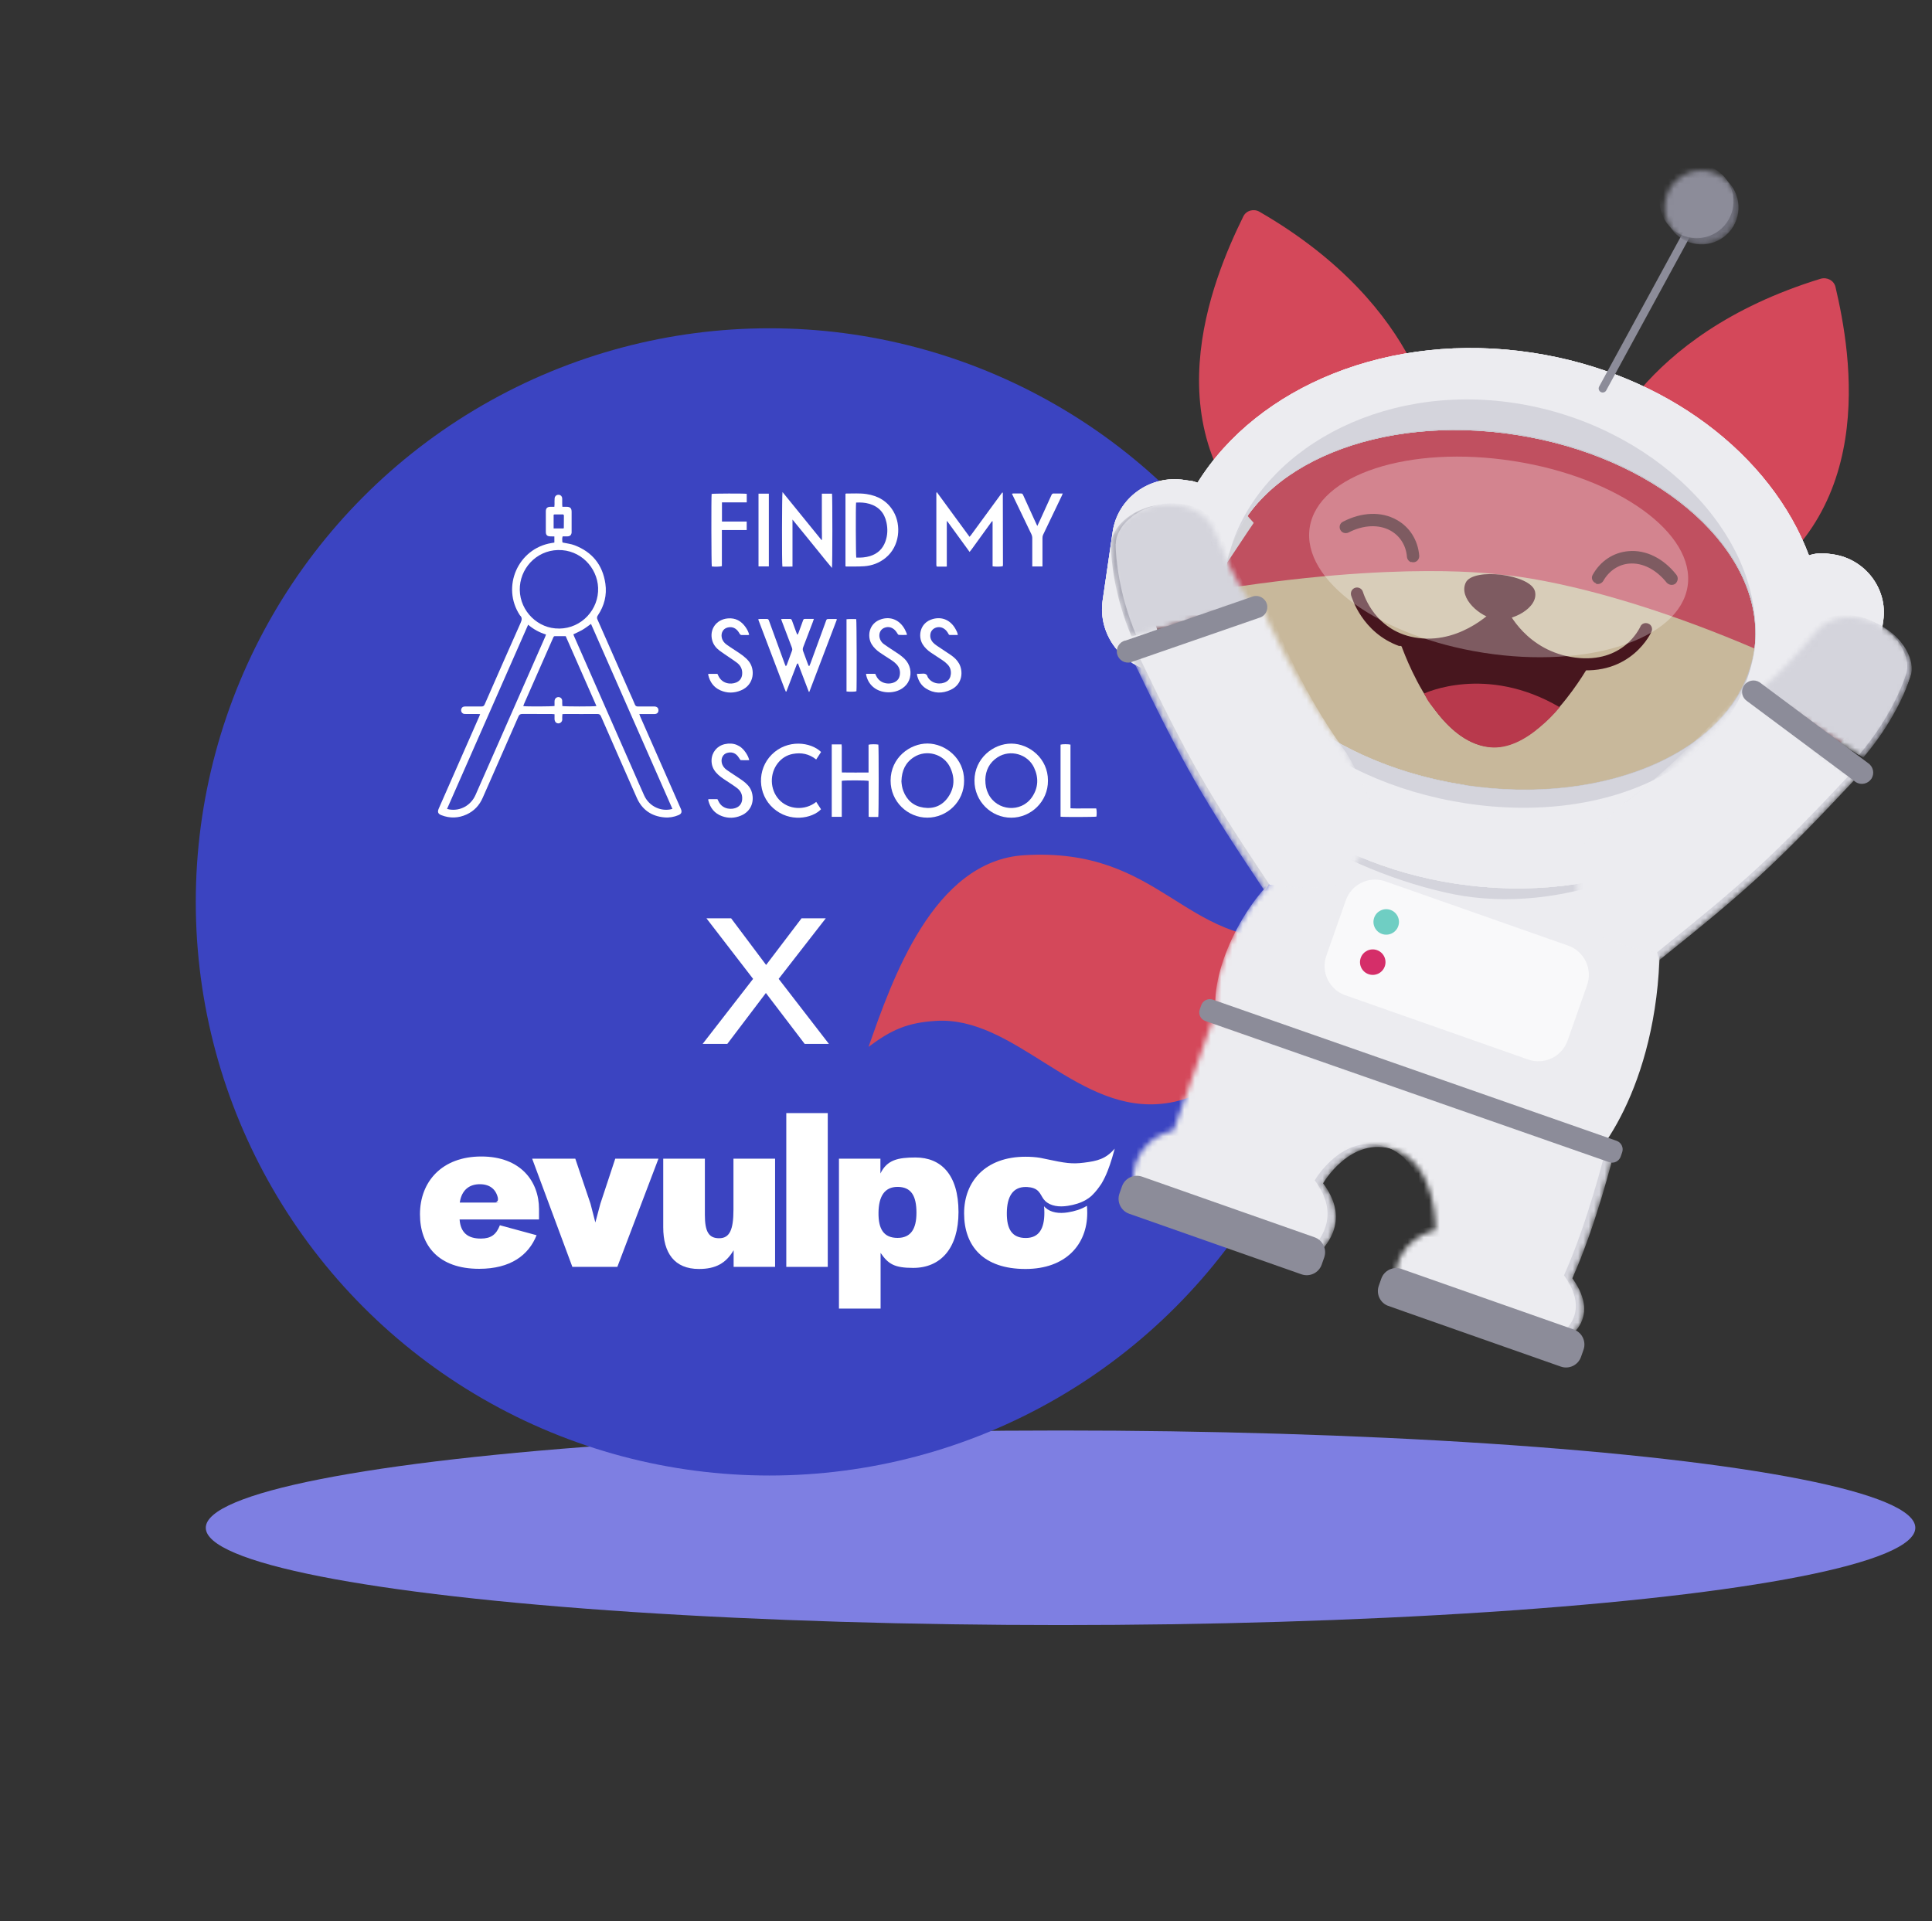 
<svg width="363" height="361" viewBox="0 0 363 361" fill="none" xmlns="http://www.w3.org/2000/svg">
<rect x="0" y="0" width="363" height="361" fill="#333333" stroke="none"/>
<g clip-path="url(#clip0_2437_1572)">
<ellipse cx="199.265" cy="287.08" rx="160.6" ry="18.28" fill="#7E7FE2"/>
<circle cx="144.572" cy="169.473" r="107.787" fill="#3B44C1"/>
<path d="M90.227 134.189C89.998 134.181 89.851 134.164 89.703 134.164C88.991 134.164 88.287 134.164 87.575 134.164C87.452 134.164 87.33 134.164 87.207 134.148C86.863 134.09 86.634 133.811 86.634 133.459C86.634 133.106 86.855 132.819 87.207 132.769C87.338 132.745 87.477 132.753 87.616 132.753C88.574 132.753 89.523 132.745 90.481 132.753C90.784 132.753 90.939 132.646 91.062 132.367C93.297 127.264 95.54 122.152 97.807 117.065C98.052 116.515 98.167 116.056 97.684 115.613C94.164 110.28 97.316 103.076 103.61 102.042C103.782 102.017 103.954 101.984 104.159 101.952V100.803C103.905 100.803 103.659 100.787 103.422 100.787C102.8 100.778 102.554 100.54 102.554 99.917C102.554 98.645 102.554 97.373 102.554 96.102C102.554 95.494 102.816 95.24 103.43 95.232C103.659 95.232 103.889 95.232 104.159 95.232C104.175 95.051 104.191 94.904 104.191 94.756C104.191 94.387 104.175 94.017 104.208 93.648C104.232 93.279 104.486 93.016 104.813 92.975C105.157 92.934 105.452 93.082 105.575 93.394C105.616 93.501 105.632 93.632 105.632 93.755C105.632 94.1 105.632 94.436 105.632 94.781C105.632 94.912 105.648 95.043 105.665 95.232C105.943 95.232 106.18 95.232 106.426 95.232C107.138 95.232 107.4 95.486 107.4 96.184C107.4 97.398 107.4 98.62 107.4 99.835C107.4 99.917 107.4 99.999 107.4 100.081C107.343 100.54 107.089 100.778 106.606 100.787C106.311 100.787 106.017 100.787 105.714 100.787C105.591 101.156 105.64 101.484 105.657 101.804C105.665 101.984 105.837 101.968 105.968 101.993C106.622 102.132 107.294 102.206 107.916 102.444C111.255 103.707 113.228 106.12 113.744 109.672C114.055 111.83 113.539 113.832 112.328 115.637C112.139 115.916 112.131 116.13 112.262 116.417C114.3 121.028 116.33 125.648 118.36 130.259C118.671 130.956 118.999 131.654 119.277 132.359C119.4 132.671 119.58 132.761 119.891 132.753C120.816 132.737 121.749 132.753 122.674 132.753C122.78 132.753 122.895 132.753 123.001 132.753C123.46 132.786 123.722 133.048 123.713 133.483C123.713 133.893 123.452 134.156 123.01 134.172C122.453 134.189 121.888 134.172 121.332 134.172C120.955 134.172 120.578 134.172 120.12 134.172C120.194 134.378 120.235 134.517 120.292 134.648C121.242 136.814 122.199 138.972 123.149 141.138C124.737 144.74 126.316 148.342 127.904 151.944C127.913 151.969 127.929 151.994 127.937 152.018C128.175 152.584 128.035 152.937 127.479 153.167C126.636 153.52 125.752 153.676 124.835 153.594C122.387 153.38 120.636 152.15 119.645 149.91C117.386 144.814 115.152 139.703 112.917 134.599C112.778 134.271 112.59 134.164 112.246 134.164C110.224 134.181 108.21 134.164 106.189 134.164C106.025 134.164 105.869 134.181 105.673 134.189C105.657 134.353 105.648 134.484 105.64 134.616C105.64 134.78 105.624 134.944 105.64 135.108C105.689 135.559 105.321 135.928 104.912 135.928C104.494 135.928 104.2 135.6 104.191 135.1C104.191 134.812 104.191 134.533 104.191 134.205C103.979 134.189 103.807 134.164 103.635 134.164C101.809 134.164 99.976 134.172 98.151 134.156C97.741 134.156 97.553 134.287 97.398 134.657C95.752 138.431 94.091 142.189 92.437 145.955C91.856 147.268 91.275 148.58 90.702 149.893C90.08 151.321 89.089 152.387 87.681 153.036C86.126 153.749 84.546 153.799 82.95 153.183C82.296 152.937 82.156 152.584 82.435 151.936C84.178 147.973 85.922 144.01 87.665 140.039C88.451 138.25 89.237 136.462 90.023 134.673C90.08 134.542 90.129 134.402 90.219 134.181L90.227 134.189ZM105.059 118.115C109.324 118.074 112.54 114.472 112.377 110.436C112.221 106.645 109.054 103.256 104.838 103.355C100.696 103.453 97.586 106.932 97.659 110.879C97.741 114.866 101.097 118.173 105.059 118.107V118.115ZM107.727 119.198C107.777 119.33 107.826 119.453 107.875 119.576C108.89 121.89 109.913 124.203 110.928 126.517C113.605 132.597 116.281 138.677 118.95 144.757C119.645 146.332 120.325 147.916 121.037 149.483C121.888 151.354 123.877 152.428 125.858 152.108C125.997 152.084 126.136 152.043 126.341 151.994C121.225 140.375 116.142 128.815 111.043 117.237C110.486 117.631 109.995 118.017 109.463 118.329C108.914 118.649 108.325 118.903 107.727 119.198ZM83.99 152.002C84.203 152.051 84.334 152.084 84.465 152.108C86.503 152.428 88.475 151.337 89.343 149.384C90.792 146.127 92.224 142.862 93.657 139.596C95.294 135.879 96.923 132.17 98.56 128.454C99.853 125.516 101.146 122.579 102.44 119.641C102.489 119.518 102.53 119.395 102.587 119.231C101.343 118.846 100.246 118.255 99.231 117.385C94.14 128.954 89.081 140.449 83.99 152.01V152.002ZM112.058 132.655C110.118 128.24 108.186 123.859 106.287 119.535C105.624 119.535 105.034 119.535 104.453 119.535C104.069 119.535 104.069 119.527 103.913 119.888C103.127 121.676 102.342 123.465 101.548 125.254C100.516 127.592 99.493 129.931 98.462 132.269C98.404 132.4 98.363 132.54 98.314 132.679C98.789 132.786 103.839 132.761 104.191 132.655C104.191 132.507 104.191 132.351 104.191 132.187C104.191 131.998 104.175 131.801 104.208 131.613C104.265 131.227 104.584 130.973 104.953 130.989C105.329 131.005 105.607 131.284 105.632 131.67C105.64 131.818 105.632 131.974 105.632 132.121C105.632 132.31 105.648 132.499 105.657 132.671C106.041 132.769 111.599 132.778 112.049 132.671L112.058 132.655ZM105.878 99.301C105.91 99.244 105.935 99.219 105.935 99.195C105.935 98.432 105.951 97.669 105.951 96.897C105.951 96.725 105.845 96.659 105.689 96.659C105.182 96.659 104.683 96.659 104.175 96.668C104.126 96.668 104.077 96.709 104.02 96.733V99.301H105.878Z" fill="white"/>
<path d="M152.051 125.18C152.125 125.016 152.207 124.843 152.272 124.671C152.862 123.071 153.443 121.463 154.032 119.863C154.417 118.813 154.802 117.763 155.186 116.704C155.325 116.327 155.325 116.318 155.743 116.318C156.193 116.318 156.643 116.318 157.094 116.318C157.134 116.318 157.167 116.343 157.249 116.376C155.522 120.913 153.795 125.451 152.068 129.988C152.035 129.988 151.994 129.988 151.961 129.988C151.282 128.207 150.611 126.435 149.923 124.647C149.694 124.729 149.678 124.909 149.628 125.049C149.096 126.435 148.564 127.83 148.032 129.217C147.934 129.471 147.836 129.717 147.746 129.955C147.689 129.955 147.672 129.955 147.664 129.955C147.648 129.955 147.639 129.947 147.631 129.93C147.533 129.709 147.435 129.479 147.345 129.249C145.732 124.999 144.112 120.749 142.499 116.491C142.483 116.458 142.499 116.409 142.499 116.327C142.655 116.327 142.818 116.302 142.974 116.302C143.326 116.302 143.686 116.31 144.038 116.302C144.283 116.294 144.398 116.384 144.48 116.622C144.832 117.615 145.2 118.599 145.56 119.584C146.199 121.332 146.829 123.071 147.468 124.819C147.508 124.934 147.566 125.032 147.648 125.196C147.729 125.081 147.795 125.024 147.828 124.942C148.163 124.048 148.483 123.145 148.818 122.251C148.908 122.021 148.835 121.824 148.761 121.619C148.139 119.994 147.525 118.378 146.911 116.753C146.862 116.63 146.829 116.499 146.764 116.318C147.034 116.318 147.263 116.302 147.484 116.302C147.787 116.302 148.081 116.31 148.384 116.302C148.614 116.294 148.728 116.384 148.802 116.597C149.056 117.319 149.326 118.033 149.588 118.755C149.645 118.919 149.719 119.075 149.784 119.231C149.817 119.231 149.849 119.231 149.882 119.231C149.94 119.108 150.013 118.977 150.054 118.854C150.316 118.132 150.578 117.418 150.84 116.696C150.979 116.302 150.979 116.302 151.388 116.294C151.879 116.294 152.362 116.294 152.919 116.294C152.821 116.573 152.755 116.786 152.673 116.999C152.084 118.542 151.503 120.093 150.905 121.627C150.807 121.89 150.807 122.111 150.905 122.374C151.216 123.178 151.503 123.99 151.798 124.794C151.847 124.917 151.904 125.032 151.961 125.147C151.994 125.147 152.019 125.147 152.051 125.147V125.18Z" fill="white"/>
<path d="M175.994 92.442C177.058 93.894 178.065 95.273 179.079 96.659C180.094 98.046 181.109 99.433 182.165 100.869C182.28 100.737 182.37 100.647 182.444 100.54C184.302 98.005 186.152 95.47 188.01 92.934C188.108 92.795 188.223 92.664 188.321 92.532C188.37 92.565 188.386 92.573 188.394 92.582C188.403 92.59 188.419 92.598 188.419 92.615C188.419 97.111 188.435 101.607 188.444 106.112C188.444 106.202 188.427 106.3 188.419 106.391C188.124 106.489 187.011 106.505 186.495 106.415C186.487 105.488 186.495 104.553 186.495 103.617C186.495 102.674 186.495 101.73 186.495 100.787V97.931C186.299 97.972 186.25 98.12 186.168 98.235C184.948 99.917 183.737 101.599 182.517 103.281C182.427 103.412 182.321 103.527 182.174 103.708C180.741 101.747 179.35 99.835 177.966 97.923C177.942 97.931 177.917 97.948 177.893 97.956V106.464C177.246 106.481 176.624 106.473 176.026 106.464C175.994 106.432 175.985 106.423 175.977 106.407C175.969 106.399 175.953 106.391 175.953 106.374C175.944 106.276 175.928 106.185 175.928 106.087C175.928 101.615 175.928 97.144 175.928 92.672C175.928 92.631 175.953 92.598 176.002 92.442H175.994Z" fill="white"/>
<path d="M181.142 146.685C181.167 150.681 177.876 153.651 174.234 153.643C170.534 153.643 167.325 150.632 167.334 146.677C167.334 142.386 170.96 139.694 174.283 139.711C177.614 139.735 181.167 142.484 181.142 146.677V146.685ZM169.364 146.775C169.388 147.021 169.404 147.358 169.47 147.694C169.527 147.998 169.601 148.31 169.716 148.605C170.387 150.377 171.655 151.477 173.522 151.756C175.404 152.043 177.001 151.403 178.106 149.844C179.366 148.063 179.44 146.111 178.507 144.166C177.295 141.655 174.054 140.769 171.713 142.271C170.117 143.296 169.429 144.814 169.372 146.767L169.364 146.775Z" fill="white"/>
<path d="M196.899 146.685C196.924 150.615 193.707 153.651 189.999 153.651C186.217 153.651 183.066 150.55 183.09 146.652C183.115 142.517 186.602 139.711 190.032 139.727C193.371 139.744 196.916 142.5 196.899 146.685ZM185.129 146.472C185.129 147.538 185.301 148.375 185.693 149.163C187.306 152.412 191.841 152.773 193.895 149.795C195.098 148.039 195.18 146.135 194.28 144.224C193.077 141.68 189.802 140.769 187.437 142.295C185.857 143.313 185.178 144.831 185.129 146.48V146.472Z" fill="white"/>
<path d="M156.308 106.711C155.44 105.701 154.646 104.684 153.836 103.691C153.026 102.698 152.224 101.697 151.413 100.705C150.595 99.704 149.784 98.703 148.9 97.628V106.456C148.245 106.489 147.615 106.473 147.001 106.464C146.895 106.03 146.911 92.811 147.026 92.459C149.481 95.478 151.912 98.473 154.344 101.468C154.376 101.468 154.401 101.451 154.434 101.443C154.458 100.729 154.409 100.024 154.417 99.31C154.417 98.588 154.417 97.857 154.417 97.135V92.762H156.324C156.414 93.107 156.414 106.284 156.316 106.719L156.308 106.711Z" fill="white"/>
<path d="M158.854 92.779C158.935 92.754 158.968 92.738 159.009 92.738C160.278 92.746 161.547 92.647 162.807 92.836C164.984 93.164 166.744 94.174 167.874 96.118C169.38 98.711 169.069 102.657 166.384 104.832C165.214 105.784 163.855 106.292 162.373 106.399C161.277 106.473 160.163 106.44 159.066 106.456C159.001 106.456 158.935 106.432 158.854 106.407V92.779ZM160.851 94.428C160.761 95.133 160.794 104.471 160.884 104.774C161.751 104.807 162.619 104.75 163.462 104.495C164.87 104.06 165.852 103.158 166.351 101.763C166.777 100.59 166.818 99.384 166.556 98.169C166.171 96.364 165.107 95.183 163.323 94.666C162.512 94.428 161.694 94.395 160.843 94.436L160.851 94.428Z" fill="white"/>
<path d="M165.017 153.512C164.51 153.512 164.019 153.512 163.536 153.512C163.446 153.512 163.347 153.495 163.208 153.479V146.742C162.84 146.611 158.583 146.603 158.158 146.726V153.487H156.275V139.875H158.125C158.133 140.031 158.158 140.195 158.158 140.351C158.158 141.77 158.158 143.198 158.158 144.617C158.158 144.781 158.174 144.937 158.182 145.151C159.852 145.175 161.497 145.167 163.192 145.159C163.192 144.24 163.192 143.37 163.192 142.501C163.192 141.639 163.192 140.777 163.192 139.932C163.536 139.826 164.682 139.826 165.034 139.916C165.115 140.285 165.115 153.126 165.017 153.528V153.512Z" fill="white"/>
<path d="M153.361 150.681C153.672 151.165 153.975 151.616 154.261 152.068C152.591 153.815 148.351 154.603 145.282 151.862C142.327 149.22 142.196 144.601 144.995 141.795C147.959 138.833 152.37 139.432 154.269 141.303C153.975 141.762 153.672 142.222 153.353 142.714C152.035 141.655 150.561 141.368 148.974 141.664C147.828 141.877 146.894 142.468 146.166 143.37C144.57 145.372 144.652 148.334 146.33 150.205C148.098 152.174 151.257 152.371 153.361 150.681Z" fill="white"/>
<path d="M162.758 126.616H164.444C164.51 126.755 164.567 126.878 164.624 126.993C165.369 128.585 167.235 128.708 168.25 128.093C168.684 127.83 168.954 127.444 169.044 126.952C169.2 126.156 169.02 125.434 168.447 124.827C168.005 124.351 167.456 124.015 166.916 123.67C166.376 123.317 165.836 122.981 165.303 122.612C164.706 122.193 164.182 121.709 163.789 121.077C162.889 119.633 163.192 117.09 165.606 116.343C167.383 115.793 169.044 116.515 169.986 118.23C170.125 118.485 170.231 118.747 170.346 119.01C170.378 119.084 170.378 119.166 170.403 119.297C169.879 119.322 169.38 119.33 168.88 119.297C168.782 119.297 168.668 119.141 168.61 119.034C168.406 118.69 168.168 118.37 167.833 118.148C167.26 117.763 166.646 117.738 166.04 118.025C165.295 118.378 165.017 119.313 165.369 120.15C165.524 120.528 165.778 120.831 166.106 121.061C166.687 121.471 167.276 121.865 167.874 122.251C168.586 122.71 169.298 123.17 169.912 123.752C171.033 124.827 171.385 126.443 170.788 127.855C170.534 128.462 170.108 128.946 169.576 129.315C168.111 130.341 165.868 130.349 164.395 129.348C163.519 128.749 162.995 127.912 162.75 126.886C162.733 126.837 162.725 126.78 162.725 126.722C162.725 126.698 162.733 126.673 162.75 126.591L162.758 126.616Z" fill="white"/>
<path d="M179.972 119.313C179.456 119.313 178.948 119.313 178.449 119.313C178.277 119.313 178.236 119.166 178.171 119.051C177.966 118.673 177.704 118.345 177.336 118.116C176.362 117.492 175.036 117.992 174.823 119.076C174.7 119.707 174.88 120.273 175.314 120.741C175.519 120.963 175.756 121.151 176.002 121.315C176.886 121.914 177.778 122.489 178.654 123.088C179.268 123.506 179.808 124.007 180.184 124.663C180.978 126.058 180.929 128.536 178.646 129.611C177.066 130.357 175.47 130.333 173.964 129.365C173.055 128.782 172.556 127.904 172.302 126.87C172.294 126.829 172.294 126.788 172.294 126.747C172.294 126.723 172.302 126.698 172.318 126.608C172.597 126.608 172.891 126.624 173.186 126.591C173.71 126.534 174.16 126.599 174.299 127.215C175.069 128.552 176.796 128.7 177.811 128.085C178.343 127.765 178.596 127.264 178.654 126.657C178.711 125.968 178.523 125.352 178.032 124.852C177.77 124.581 177.475 124.327 177.156 124.113C176.403 123.596 175.625 123.121 174.872 122.604C174.275 122.193 173.751 121.701 173.358 121.069C172.449 119.617 172.777 117.016 175.257 116.319C177.017 115.826 178.605 116.532 179.53 118.198C179.71 118.526 179.906 118.862 179.963 119.297L179.972 119.313Z" fill="white"/>
<path d="M133.102 150.164H134.797C134.895 150.353 134.977 150.541 135.075 150.714C135.844 152.141 137.588 152.191 138.488 151.707C139.094 151.387 139.397 150.861 139.446 150.189C139.511 149.311 139.168 148.597 138.48 148.08C137.809 147.571 137.089 147.12 136.385 146.652C135.722 146.217 135.067 145.774 134.543 145.167C133.962 144.503 133.667 143.731 133.692 142.837C133.741 141.344 134.731 140.154 136.188 139.826C137.809 139.465 139.209 140.031 140.117 141.418C140.395 141.836 140.641 142.279 140.772 142.837C140.232 142.853 139.724 142.862 139.209 142.837C139.135 142.837 139.061 142.73 139.012 142.657C138.865 142.46 138.75 142.238 138.587 142.049C138.063 141.434 137.383 141.262 136.622 141.475C135.861 141.688 135.443 142.468 135.607 143.297C135.722 143.879 136.057 144.322 136.524 144.659C137.031 145.028 137.563 145.356 138.087 145.709C138.587 146.045 139.094 146.365 139.577 146.718C140.265 147.227 140.878 147.817 141.181 148.638C141.803 150.345 141.288 152.412 139.184 153.274C138.03 153.75 136.843 153.791 135.664 153.364C134.265 152.863 133.446 151.83 133.086 150.41C133.078 150.369 133.078 150.328 133.078 150.287C133.078 150.263 133.078 150.23 133.094 150.156L133.102 150.164Z" fill="white"/>
<path d="M133.094 126.624H134.797C134.846 126.714 134.895 126.813 134.936 126.911C135.623 128.486 137.285 128.683 138.333 128.24C139.02 127.945 139.397 127.412 139.446 126.657C139.511 125.779 139.168 125.073 138.488 124.548C138.03 124.187 137.53 123.875 137.048 123.539C136.434 123.112 135.795 122.71 135.198 122.259C134.543 121.767 134.035 121.135 133.814 120.323C133.25 118.263 134.584 116.392 136.745 116.204C138.193 116.072 139.282 116.688 140.092 117.853C140.387 118.28 140.633 118.731 140.764 119.281C140.657 119.297 140.575 119.33 140.485 119.33C140.133 119.33 139.773 119.33 139.421 119.33C139.208 119.33 139.069 119.272 138.963 119.067C138.857 118.862 138.717 118.673 138.57 118.493C138.046 117.902 137.391 117.722 136.638 117.935C135.861 118.148 135.435 118.944 135.607 119.789C135.722 120.355 136.057 120.79 136.507 121.118C137.015 121.488 137.547 121.816 138.071 122.169C138.57 122.505 139.086 122.817 139.56 123.186C139.953 123.498 140.346 123.834 140.657 124.22C141.918 125.746 141.77 128.667 139.225 129.725C137.932 130.267 136.614 130.283 135.329 129.709C134.101 129.159 133.389 128.158 133.078 126.862C133.061 126.796 133.078 126.731 133.078 126.64L133.094 126.624Z" fill="white"/>
<path d="M140.305 92.778V94.395H135.648V98.005H140.297V99.597H135.632V106.382C135.312 106.489 134.265 106.514 133.741 106.44C133.651 106.153 133.626 93.336 133.708 92.811C133.994 92.729 139.798 92.705 140.305 92.795V92.778Z" fill="white"/>
<path d="M199.674 92.729C199.592 92.926 199.551 93.041 199.502 93.148C198.332 95.601 197.153 98.046 195.982 100.499C195.901 100.672 195.868 100.893 195.868 101.09C195.86 102.715 195.868 104.339 195.868 105.972V106.44H193.952C193.952 106.267 193.952 106.12 193.952 105.98C193.952 104.364 193.952 102.756 193.952 101.139C193.952 100.86 193.895 100.606 193.772 100.352C192.888 98.522 192.012 96.684 191.128 94.846C190.801 94.173 190.482 93.492 190.138 92.787C190.22 92.762 190.277 92.729 190.334 92.729C190.842 92.729 191.341 92.729 191.849 92.729C192.045 92.729 192.143 92.811 192.217 92.984C192.905 94.501 193.6 96.011 194.288 97.529C194.476 97.939 194.665 98.341 194.894 98.834C195.098 98.399 195.278 98.038 195.442 97.677C196.154 96.126 196.866 94.575 197.562 93.016C197.652 92.82 197.759 92.721 197.988 92.729C198.52 92.746 199.044 92.729 199.658 92.729H199.674Z" fill="white"/>
<path d="M199.265 153.462V139.924C199.56 139.817 200.681 139.809 201.131 139.916V151.879C201.982 151.944 202.785 151.903 203.579 151.911C204.381 151.911 205.183 151.911 205.969 151.911C206.067 152.256 206.083 152.986 206.01 153.446C205.715 153.528 199.748 153.552 199.265 153.462Z" fill="white"/>
<path d="M142.516 106.432V92.762H144.456V106.432H142.516Z" fill="white"/>
<path d="M159.05 129.93V116.359C159.68 116.294 160.278 116.327 160.875 116.335C160.965 116.671 160.99 129.315 160.916 129.889C160.638 129.988 159.68 130.013 159.058 129.93H159.05Z" fill="white"/>
<path d="M136.651 196.158H132.015L141.498 183.934L132.731 172.554H137.368L143.943 181.321L150.602 172.554H155.154L146.303 183.934L155.745 196.158H151.192L143.901 186.59L136.651 196.158Z" fill="white"/>
<path d="M100.818 232.105C99.326 235.851 95.933 238.417 90.027 238.417C82.378 238.417 78.907 234.026 78.907 228.171C78.907 222.064 83.006 217.311 90.436 217.311C97.865 217.311 101.274 222.032 101.274 227.179V229.146H86.352C86.54 231.617 87.876 232.735 90.342 232.735C92.258 232.735 93.247 231.979 93.923 230.232L100.818 232.105ZM86.383 225.967H86.918H93.059H93.656C93.64 225.747 93.624 225.526 93.593 225.322C93.294 223.622 92.179 222.52 90.153 222.52C88.237 222.52 86.98 223.528 86.509 225.338C86.462 225.526 86.415 225.747 86.383 225.967Z" fill="white"/>
<path d="M115.991 238.055H107.541L99.986 217.72H108.091L110.949 226.187L111.86 229.713L112.803 226.187L115.599 217.72H123.719L115.991 238.055Z" fill="white"/>
<path d="M145.63 217.72V238.055H137.84V234.923C136.395 237.378 134.463 238.448 131.321 238.448C126.719 238.448 124.614 235.442 124.614 230.61V217.72H132.436V228.281C132.436 231.476 133.19 232.672 135.122 232.672C137.117 232.672 137.808 231.035 137.808 227.305V217.72H145.63Z" fill="white"/>
<path d="M155.526 209.158V238.055H147.735V209.158H155.526Z" fill="white"/>
<path d="M171.578 238.244C168.06 238.244 166.898 237.535 165.453 235.426V245.893H157.63V217.72H165.421V220.506C166.662 217.956 168.688 217.499 172.018 217.499C176.809 217.499 180.091 220.726 180.091 227.746C180.091 234.529 176.762 238.244 171.578 238.244ZM172.191 227.887C172.191 224.724 171.217 223.024 168.641 223.024C166.175 223.024 165.091 224.834 165.06 227.887C165.028 230.941 166.034 232.609 168.641 232.609C171.138 232.609 172.191 230.909 172.191 227.887Z" fill="white"/>
<path d="M93.577 225.164C93.483 224.818 93.954 225.967 93.954 225.967H92.949C93.389 225.967 93.672 225.511 93.577 225.164Z" fill="white"/>
<path d="M203.636 218.475C201.406 218.758 200.102 218.554 196.647 217.814C196.317 217.735 195.956 217.657 195.594 217.594H195.579C195.516 217.578 195.469 217.578 195.422 217.562C194.573 217.421 193.647 217.358 192.673 217.358C185.181 217.358 181.144 221.969 181.144 227.997C181.144 234.104 184.725 238.448 192.673 238.448C200.228 238.448 204.28 233.868 204.28 227.919C204.28 227.462 204.265 227.021 204.218 226.581C203.134 227.242 201.909 227.604 200.652 227.808C199.019 228.076 197.416 227.871 196.38 226.896C196.301 226.817 196.238 226.738 196.16 226.659C196.207 227.053 196.223 227.462 196.223 227.903C196.223 230.909 195.186 232.625 192.72 232.625C190.144 232.625 189.139 230.956 189.17 227.903C189.202 224.849 190.285 223.039 192.72 223.039C192.94 223.039 193.144 223.055 193.333 223.087C193.38 223.087 193.427 223.102 193.474 223.102C193.521 223.102 193.568 223.118 193.615 223.118C195.547 223.464 195.469 224.802 196.38 225.668C197.401 226.644 199.019 226.848 200.652 226.581C201.846 226.392 203.024 226.061 204.06 225.448C204.406 225.243 204.752 225.007 205.05 224.739C205.49 224.314 205.867 223.905 206.165 223.512C206.244 223.417 206.322 223.323 206.385 223.213C206.417 223.165 206.448 223.118 206.495 223.071C206.574 222.961 206.636 222.866 206.699 222.772C206.715 222.74 206.731 222.709 206.762 222.693C206.794 222.662 206.809 222.614 206.841 222.583C206.888 222.504 206.935 222.426 206.982 222.363C207.862 220.883 208.443 219.246 208.945 217.594C209.118 217.011 209.291 216.413 209.448 215.831C207.752 217.783 206.197 218.16 203.636 218.475Z" fill="white"/>
<g clip-path="url(#clip1_2437_1572)">
<path d="M250.234 186.515L253.642 173.72C250.728 175.641 249.144 176.011 243.199 176.388C222.256 177.657 218.202 159.148 192.491 160.694C175.326 161.698 167.581 184.209 163.19 196.707C167.427 193.544 170.407 192.165 175.871 191.826C190.453 190.94 201.716 208.433 217.412 207.477C235.646 206.386 240.483 183.152 250.204 186.453L250.234 186.515Z" fill="#D4485A"/>
<mask id="mask0_2437_1572" style="mask-type:luminance" maskUnits="userSpaceOnUse" x="212" y="191" width="92" height="61">
<path d="M227.967 191.36L220.468 212.454C213.121 214.148 211.113 221.839 214.53 226.529L245.762 237.322C250.16 233.854 253.444 228.848 248.595 222.351C248.595 222.351 253.784 213.301 261.893 216.029C270.094 218.789 269.74 231.166 269.74 231.166C269.74 231.166 262.09 232.545 262.174 240.771L293.818 251.866C293.818 251.866 301.234 248.226 295.426 240.195C299.923 230.173 303.153 217.003 303.153 217.003L227.997 191.423L227.967 191.36Z" fill="white"/>
</mask>
<g mask="url(#mask0_2437_1572)">
<path d="M227.967 191.361L220.468 212.454C213.121 214.148 211.113 221.839 214.53 226.529L245.762 237.322C250.16 233.854 253.444 228.848 248.595 222.351C248.595 222.351 253.784 213.301 261.893 216.029C270.094 218.789 269.74 231.166 269.74 231.166C269.74 231.166 262.09 232.545 262.174 240.771L293.818 251.866C293.818 251.866 301.234 248.226 295.426 240.195C299.923 230.173 303.153 217.003 303.153 217.003L227.997 191.423L227.967 191.361Z" fill="#D4D4DC"/>
<path d="M226.401 190.804L218.902 211.898C211.555 213.591 209.547 221.282 212.964 225.972L244.196 236.766C248.594 233.297 251.878 228.291 247.029 221.794C247.029 221.794 252.218 212.745 260.327 215.472C268.528 218.232 268.174 230.609 268.174 230.609C268.174 230.609 260.524 231.988 260.608 240.215L292.252 251.31C292.252 251.31 299.668 247.669 293.86 239.638C298.357 229.616 301.587 216.446 301.587 216.446L226.431 190.866L226.401 190.804Z" fill="#ECECF0"/>
</g>
<path d="M246.977 232.488L214.606 221.106C213.052 220.559 211.35 221.376 210.804 222.929L210.334 224.267C209.788 225.82 210.604 227.522 212.158 228.069L244.529 239.451C246.083 239.997 247.785 239.181 248.331 237.627L248.801 236.29C249.348 234.736 248.531 233.034 246.977 232.488Z" fill="#8C8C99"/>
<path d="M295.7 249.827L263.328 238.444C261.775 237.898 260.072 238.715 259.526 240.268L259.056 241.606C258.51 243.159 259.326 244.861 260.88 245.408L293.251 256.79C294.805 257.336 296.507 256.52 297.053 254.966L297.523 253.629C298.07 252.075 297.253 250.373 295.7 249.827Z" fill="#8C8C99"/>
<mask id="mask1_2437_1572" style="mask-type:luminance" maskUnits="userSpaceOnUse" x="228" y="137" width="85" height="80">
<path d="M308.189 149.432C317.063 183.714 310.589 206.885 303.957 216.199L228.372 189.637C227.656 180.563 235.524 166.604 242.273 163.089C242.273 163.089 244.519 142.617 256.24 137.083L308.173 149.478L308.189 149.432Z" fill="white"/>
</mask>
<g mask="url(#mask1_2437_1572)">
<path d="M256.256 137.038L242.289 163.043C235.587 166.574 227.656 180.563 228.389 189.591L301.256 215.187C307.888 205.873 317.08 183.668 308.206 149.386" fill="#ECECF0"/>
<path d="M321.435 150.406C317.079 162.657 293.054 172.013 273.096 168.03C254.263 164.239 223.186 149.507 229.321 127.876C232.847 115.33 251.922 110.854 270.13 117.276C288.339 123.698 325.745 138.139 321.435 150.406Z" fill="#D4D4DC"/>
</g>
<path d="M303.732 214.362L227.876 187.838C226.984 187.526 226.008 187.997 225.696 188.889L225.422 189.673C225.11 190.565 225.58 191.541 226.472 191.853L302.329 218.376C303.221 218.688 304.196 218.218 304.508 217.326L304.782 216.542C305.094 215.65 304.624 214.674 303.732 214.362Z" fill="#8C8C99"/>
<path d="M294.639 177.692L260.284 165.612C257.254 164.546 253.933 166.139 252.867 169.17L249.203 179.592C248.137 182.622 249.73 185.943 252.761 187.009L287.115 199.088C290.146 200.154 293.467 198.561 294.532 195.53L298.197 185.109C299.262 182.078 297.669 178.757 294.639 177.692Z" fill="#F9F9FA"/>
<path d="M259.652 175.493C260.898 175.936 262.268 175.285 262.711 174.039C263.154 172.792 262.503 171.423 261.256 170.98C260.01 170.537 258.64 171.188 258.197 172.434C257.754 173.68 258.405 175.05 259.652 175.493Z" fill="#6FCEC3"/>
<path d="M257.12 183.049C258.367 183.493 259.736 182.841 260.18 181.595C260.623 180.349 259.972 178.979 258.725 178.536C257.479 178.093 256.109 178.744 255.666 179.99C255.223 181.237 255.874 182.606 257.12 183.049Z" fill="#D52E69"/>
<path d="M271.851 153.829C303.521 158.886 331.924 145.891 335.291 124.805C338.659 103.718 315.714 82.524 284.044 77.467C252.374 72.41 223.971 85.404 220.604 106.491C217.236 127.578 240.181 148.772 271.851 153.829Z" fill="#ECECF0"/>
<path d="M300.484 85.891C300.484 85.891 307.37 63.023 342.074 52.379C343.287 52.032 344.557 52.691 344.858 53.888C347.851 66.625 353.351 97.995 325.031 112.569C317.077 116.848 300.498 95.338 299.652 92.755C298.807 90.171 300.484 85.891 300.484 85.891Z" fill="#D4485A"/>
<path d="M269.722 81.802C269.722 81.802 268.123 57.992 236.666 39.804C235.597 39.164 234.167 39.538 233.619 40.64C227.836 52.383 215.442 81.698 239.77 102.28C246.562 108.274 267.545 90.988 268.936 88.681C270.343 86.329 269.676 81.785 269.676 81.785L269.722 81.802Z" fill="#D4485A"/>
<path d="M285.596 67.213C275.309 65.942 267.436 67.656 259.917 72.609C240.726 85.292 231.983 105.944 226.298 111.134C248.446 134.053 275.597 134.732 279.23 134.726C282.737 135.662 309.178 141.691 336.304 124.929C332.103 118.507 326.205 96.281 310.974 79.297C304.878 72.513 296.05 68.596 285.625 67.276" fill="#D4485A"/>
<path d="M281.987 108.004C281.987 108.004 263.306 105.097 226.544 111.17C226.544 111.17 237.221 141.839 260.909 148.756C264.458 149.863 269.515 152.128 277.72 153.125C285.909 154.169 291.399 153.32 295.085 153.022C319.713 151.455 336.474 124.886 336.474 124.886C302.095 109.083 281.941 107.987 281.941 107.987L281.987 108.004Z" fill="#DFCBA4"/>
<path d="M281.078 116.396C278.118 115.966 274.029 112.437 275.386 109.496C276.744 106.554 287.616 107.93 288.403 111.115C289.16 114.238 283.976 116.856 281.032 116.38L281.078 116.396Z" fill="#3D0008"/>
<path d="M298.819 124.571C286.736 124.996 281.99 114.853 281.99 114.853C281.99 114.853 273.631 123.917 262.884 120.147C262.884 120.147 268.951 139.269 279.876 140.351C289.705 141.304 298.819 124.571 298.819 124.571Z" fill="#3D0008"/>
<path d="M293.057 132.898C291.98 134.176 290.749 135.45 289.429 136.537C286.581 139 283.253 140.774 279.905 140.414C276.048 140.028 272.776 137.412 270.197 134.16C267.618 130.909 268.345 131.635 267.567 130.32C267.567 130.32 279.196 124.754 293.057 132.898Z" fill="#CB2C41"/>
<path d="M262.952 121.416C255.859 118.895 253.952 112.147 253.85 111.851C253.708 111.23 254.029 110.618 254.667 110.429C255.288 110.287 255.9 110.609 256.088 111.246C256.191 111.542 258.348 118.898 266.553 119.895C275.005 120.929 281.092 114.17 281.171 114.094C281.423 113.821 281.844 113.659 282.229 113.744C282.63 113.783 282.949 114.052 283.127 114.427C283.276 114.739 286.772 122.415 296.01 123.572C305.001 124.694 308.023 118.091 308.184 117.785C308.397 117.186 309.113 116.922 309.696 117.181C310.294 117.394 310.559 118.11 310.3 118.692C310.267 118.785 306.497 127.197 295.734 125.809C287.637 124.798 283.447 119.365 281.799 116.704C279.484 118.838 273.788 123.038 266.34 122.102C265.152 121.939 264.044 121.701 263.031 121.341L262.952 121.416Z" fill="#3D0008"/>
<path d="M299.889 109.596C299.843 109.58 299.751 109.547 299.705 109.53C299.139 109.225 298.921 108.525 299.272 107.976C300.699 105.422 303.143 103.801 305.977 103.564C309.245 103.273 312.552 104.915 314.979 108.009C315.371 108.512 315.28 109.206 314.808 109.66C314.305 110.052 313.611 109.961 313.157 109.488C311.18 107.022 308.64 105.704 306.132 105.901C304.103 106.062 302.332 107.248 301.243 109.144C300.971 109.617 300.363 109.868 299.857 109.688L299.889 109.596Z" fill="#3D0008"/>
<path d="M265.135 105.644C264.721 105.496 264.388 105.119 264.351 104.639C264.177 102.502 263.054 100.701 261.234 99.691C259.062 98.504 256.169 98.617 253.373 100.061C252.811 100.328 252.104 100.128 251.836 99.566C251.523 98.988 251.769 98.297 252.331 98.03C255.83 96.213 259.512 96.07 262.372 97.658C264.85 99.005 266.409 101.479 266.659 104.422C266.693 105.056 266.234 105.619 265.599 105.653C265.445 105.65 265.29 105.647 265.106 105.581L265.135 105.644Z" fill="#3D0008"/>
<path d="M351.717 131.187L353.847 116.589C354.707 110.669 350.473 105.065 344.462 104.173L343.521 104.046C342.242 103.851 341.002 103.981 339.882 104.36C332.789 85.497 312.996 70.107 287.948 66.286C261.082 62.181 236.262 72.603 225.003 90.7C224.542 90.537 224.036 90.356 223.526 90.331L222.539 90.188C216.051 89.177 209.964 93.602 209.049 99.969L207.17 112.841C206.255 119.208 210.788 125.281 217.34 126.262L218.326 126.405C219.267 126.532 220.148 126.534 220.986 126.365C227.57 145.93 247.749 162.131 273.491 166.044C301.189 170.289 326.751 159.093 337.459 139.918C337.736 140.016 338.028 140.068 338.321 140.12L339.262 140.247C345.257 141.186 350.92 137.078 351.763 131.204L351.717 131.187ZM275.158 147.493C248.245 143.372 228.403 125.786 230.18 107.949C230.245 107.765 230.202 107.594 230.268 107.409C230.45 106.022 230.754 104.729 231.166 103.423C236.263 87.337 259.181 77.743 284.751 81.698C310.631 85.66 330.001 102.092 329.831 119.204C329.81 120.286 329.742 121.351 329.566 122.43C326.78 140.479 302.501 151.716 275.187 147.556L275.158 147.493Z" fill="#ECECF0"/>
<path d="M351.717 131.187L353.847 116.589C354.707 110.669 350.473 105.065 344.462 104.173L343.521 104.046C342.242 103.851 341.002 103.981 339.882 104.36C332.789 85.497 312.996 70.107 287.948 66.286C261.082 62.181 236.262 72.603 225.003 90.7C224.542 90.537 224.036 90.356 223.526 90.331L222.539 90.188C216.051 89.177 209.964 93.602 209.049 99.969L207.17 112.841C206.255 119.208 210.788 125.281 217.34 126.262L218.326 126.405C219.267 126.532 220.148 126.534 220.986 126.365C227.57 145.93 247.749 162.131 273.491 166.044C301.189 170.289 326.751 159.093 337.459 139.918C337.736 140.016 338.028 140.068 338.321 140.12L339.262 140.247C345.257 141.186 350.92 137.078 351.763 131.204L351.717 131.187ZM275.158 147.493C248.245 143.372 228.403 125.786 230.18 107.949C230.245 107.765 230.202 107.594 230.268 107.409C230.45 106.022 230.754 104.729 231.166 103.423C236.263 87.337 259.181 77.743 284.751 81.698C310.631 85.66 330.001 102.092 329.831 119.204C329.81 120.286 329.742 121.351 329.566 122.43C326.78 140.479 302.501 151.716 275.187 147.556L275.158 147.493Z" fill="#ECECF0"/>
<path d="M351.717 131.187L353.847 116.589C354.707 110.669 350.473 105.065 344.462 104.173L343.521 104.046C342.242 103.851 341.002 103.981 339.882 104.36C332.789 85.497 312.996 70.107 287.948 66.286C261.082 62.181 236.262 72.603 225.003 90.7C224.542 90.537 224.036 90.356 223.526 90.331L222.539 90.188C216.051 89.177 209.964 93.602 209.049 99.969L207.17 112.841C206.255 119.208 210.788 125.281 217.34 126.262L218.326 126.405C219.267 126.532 220.148 126.534 220.986 126.365C227.57 145.93 247.749 162.131 273.491 166.044C301.189 170.289 326.751 159.093 337.459 139.918C337.736 140.016 338.028 140.068 338.321 140.12L339.262 140.247C345.257 141.186 350.92 137.078 351.763 131.204L351.717 131.187ZM275.158 147.493C248.245 143.372 228.403 125.786 230.18 107.949C230.245 107.765 230.202 107.594 230.268 107.409C230.45 106.022 230.754 104.729 231.166 103.423C236.263 87.337 259.181 77.743 284.751 81.698C310.631 85.66 330.001 102.092 329.831 119.204C329.81 120.286 329.742 121.351 329.566 122.43C326.78 140.479 302.501 151.716 275.187 147.556L275.158 147.493ZM351.717 131.187L353.847 116.589C354.707 110.669 350.473 105.065 344.462 104.173L343.521 104.046C342.242 103.851 341.002 103.981 339.882 104.36C332.789 85.497 312.996 70.107 287.948 66.286C261.082 62.181 236.262 72.603 225.003 90.7C224.542 90.537 224.036 90.356 223.526 90.331L222.539 90.188C216.051 89.177 209.964 93.602 209.049 99.969L207.17 112.841C206.255 119.208 210.788 125.281 217.34 126.262L218.326 126.405C219.267 126.532 220.148 126.534 220.986 126.365C227.57 145.93 247.749 162.131 273.491 166.044C301.189 170.289 326.751 159.093 337.459 139.918C337.736 140.016 338.028 140.068 338.321 140.12L339.262 140.247C345.257 141.186 350.92 137.078 351.763 131.204L351.717 131.187ZM275.158 147.493C248.245 143.372 228.403 125.786 230.18 107.949C230.245 107.765 230.202 107.594 230.268 107.409C230.45 106.022 230.754 104.729 231.166 103.423C236.263 87.337 259.181 77.743 284.751 81.698C310.631 85.66 330.001 102.092 329.831 119.204C329.81 120.286 329.742 121.351 329.566 122.43C326.78 140.479 302.501 151.716 275.187 147.556L275.158 147.493Z" fill="#ECECF0"/>
<path d="M231.137 103.361C236.542 84.946 259.051 71.834 284.637 75.744C310.517 79.705 330.297 99.656 329.801 119.141C329.971 102.03 310.601 85.597 284.721 81.636C259.135 77.726 236.217 87.321 231.137 103.361Z" fill="#D4D4DC"/>
<path d="M329.537 122.367L329.455 122.598C326.476 143.379 302.789 155.138 275.383 150.945C248.224 146.788 227.546 128.49 230.134 107.932C228.341 125.815 248.2 143.355 275.112 147.477C302.409 151.683 326.735 140.462 329.491 122.351L329.537 122.367Z" fill="#D4D4DC"/>
<path opacity="0.2" d="M231.137 103.361C230.725 104.667 230.467 105.976 230.239 107.347C230.01 108.719 230.17 107.686 230.151 107.887C230.173 107.531 230.225 107.239 230.294 106.9C230.473 105.667 230.744 104.466 231.154 103.315L231.137 103.361Z" fill="#6F6F7B"/>
<path opacity="0.2" d="M329.556 122.167L329.49 122.351C329.666 121.272 329.78 120.223 329.801 119.142C329.813 120.131 329.699 121.18 329.556 122.167Z" fill="#6F6F7B"/>
<path opacity="0.2" d="M274.746 147.47C302.151 151.846 326.72 140.655 329.624 122.474C332.527 104.293 312.664 86.006 285.26 81.63C257.855 77.254 233.285 88.445 230.382 106.626C227.479 124.807 247.341 143.094 274.746 147.47Z" fill="#6F6F7B"/>
<path opacity="0.3" d="M278.766 122.665C298.371 125.725 315.523 120.141 317.076 110.192C318.629 100.243 303.995 89.697 284.39 86.636C264.786 83.576 247.634 89.16 246.081 99.109C244.528 109.058 259.161 119.605 278.766 122.665Z" fill="white"/>
<path d="M301.127 72.995L318.006 42.007" stroke="#8C8C99" stroke-width="1.515" stroke-linecap="round" stroke-linejoin="round"/>
<mask id="mask2_2437_1572" style="mask-type:luminance" maskUnits="userSpaceOnUse" x="312" y="32" width="15" height="14">
<path d="M317.38 45.519C320.992 46.803 324.961 44.916 326.245 41.305C327.529 37.693 325.642 33.724 322.03 32.439C318.418 31.155 314.449 33.042 313.165 36.654C311.881 40.266 313.768 44.235 317.38 45.519Z" fill="white"/>
</mask>
<g mask="url(#mask2_2437_1572)">
<path d="M317.38 45.519C320.992 46.803 324.961 44.916 326.245 41.304C327.529 37.693 325.642 33.723 322.03 32.439C318.418 31.155 314.449 33.042 313.165 36.654C311.881 40.266 313.768 44.235 317.38 45.519Z" fill="#6F6F7B"/>
<path d="M316.445 44.357C320.057 45.641 324.026 43.754 325.31 40.142C326.594 36.53 324.707 32.561 321.095 31.277C317.483 29.992 313.514 31.879 312.23 35.491C310.946 39.103 312.833 43.072 316.445 44.357Z" fill="#8C8C99"/>
</g>
<path d="M352.413 127.336C353.395 124.573 352.059 121.037 349.137 119.479C346.428 118.049 342.786 118.518 340.594 121.474C338.323 124.505 334.729 129.505 331.583 132.225L344.715 141.252C349.162 135.311 351.61 129.593 352.429 127.29L352.413 127.336Z" fill="#3D0008"/>
<mask id="mask3_2437_1572" style="mask-type:luminance" maskUnits="userSpaceOnUse" x="296" y="130" width="53" height="51">
<path d="M311.748 180.424C328.37 167.087 333.296 162.717 348.933 146.021L327.867 130.126C327.871 130.699 317.474 141.995 304.972 151.038C291.362 164.512 293.704 174.268 311.702 180.408L311.748 180.424Z" fill="white"/>
</mask>
<g mask="url(#mask3_2437_1572)">
<path d="M311.749 180.424C328.371 167.087 333.296 162.717 348.934 146.021L327.868 130.127C327.872 130.699 317.474 141.995 304.973 151.038L311.702 180.408L311.749 180.424Z" fill="#D4D4DC"/>
<path d="M311.266 179.008C327.888 165.671 332.814 161.3 348.452 144.604L327.385 128.71C327.389 129.282 317.474 141.995 304.973 151.038C290.836 163.806 286.681 174.469 311.204 179.037L311.266 179.008Z" fill="#ECECF0"/>
</g>
<mask id="mask4_2437_1572" style="mask-type:luminance" maskUnits="userSpaceOnUse" x="330" y="115" width="30" height="28">
<path d="M358.972 127.126C359.96 124.054 357.557 119.724 353.181 117.441C349.157 115.336 344.054 115.389 341.378 118.537C338.608 121.806 334.235 127.099 330.238 129.88L350.089 142.333C355.486 136.055 358.163 129.692 358.972 127.126Z" fill="white"/>
</mask>
<g mask="url(#mask4_2437_1572)">
<path d="M358.971 127.126C359.96 124.054 357.557 119.724 353.181 117.441C349.156 115.336 344.053 115.389 341.378 118.537C338.607 121.806 334.235 127.099 330.238 129.88L350.089 142.333C355.486 136.055 358.163 129.692 358.971 127.126Z" fill="#ACACB8"/>
<path d="M358.145 126.677C359.134 123.605 356.731 119.274 352.355 116.992C348.33 114.887 343.227 114.94 340.552 118.087C337.781 121.356 333.409 126.65 329.411 129.431L349.263 141.884C354.66 135.606 357.337 129.243 358.145 126.677Z" fill="#D4D4DC"/>
</g>
<path d="M350.966 143.371L330.581 128.186C329.604 127.579 328.315 127.847 327.646 128.854C327.006 129.924 327.307 131.12 328.314 131.789L348.699 146.974C349.676 147.581 350.965 147.313 351.634 146.306C352.241 145.329 351.973 144.04 350.966 143.371Z" fill="#8C8C99"/>
<path d="M214.908 104.646C214.812 101.707 217.159 98.754 220.433 98.154C223.444 97.564 226.767 99.161 227.966 102.648C229.224 106.26 231.149 112.08 233.304 115.648L218.061 120.293C215.618 113.303 214.984 107.059 214.908 104.646Z" fill="#3D0008"/>
<mask id="mask5_2437_1572" style="mask-type:luminance" maskUnits="userSpaceOnUse" x="212" y="114" width="46" height="54">
<path d="M237.656 167.466C225.81 149.714 222.474 144.066 212.587 123.431L237.453 114.633C237.256 115.186 243.767 129.121 252.968 141.471C261.892 158.392 256.696 167.024 237.656 167.466Z" fill="white"/>
</mask>
<g mask="url(#mask5_2437_1572)">
<path d="M237.656 167.466C225.81 149.714 222.474 144.066 212.587 123.431L237.452 114.633C237.256 115.186 243.766 129.121 252.967 141.471L237.656 167.466Z" fill="#D4D4DC"/>
<path d="M238.545 166.277C226.699 148.525 223.364 142.878 213.477 122.243L238.342 113.445C238.145 113.997 243.783 129.075 252.967 141.471C262.582 157.911 263.345 169.336 238.545 166.277Z" fill="#ECECF0"/>
</g>
<mask id="mask6_2437_1572" style="mask-type:luminance" maskUnits="userSpaceOnUse" x="208" y="94" width="28" height="26">
<path d="M208.737 102.452C208.739 99.236 212.347 95.798 217.157 94.966C221.641 94.174 226.463 95.785 228.073 99.574C229.742 103.487 232.29 109.892 235.291 113.709L212.601 119.597C209.352 111.957 208.731 105.096 208.707 102.39L208.737 102.452Z" fill="white"/>
</mask>
<g mask="url(#mask6_2437_1572)">
<path d="M208.737 102.452C208.739 99.236 212.348 95.798 217.157 94.966C221.641 94.174 226.463 95.785 228.073 99.574C229.743 103.487 232.29 109.892 235.291 113.709L212.602 119.597C209.352 111.957 208.731 105.095 208.707 102.389L208.737 102.452Z" fill="#ACACB8"/>
<path d="M209.638 102.253C209.64 99.038 213.249 95.6 218.058 94.768C222.542 93.975 227.365 95.586 228.975 99.375C230.644 103.289 233.191 109.694 236.192 113.51L213.503 119.398C210.253 111.758 209.632 104.897 209.608 102.191L209.638 102.253Z" fill="#D4D4DC"/>
</g>
<path d="M211.442 120.378L235.463 112.058C236.613 111.741 237.759 112.459 238.046 113.547C238.347 114.744 237.645 115.843 236.511 116.114L212.49 124.434C211.34 124.751 210.195 124.033 209.907 122.945C209.59 121.794 210.308 120.649 211.396 120.362L211.442 120.378Z" fill="#8C8C99"/>
</g>
</g>
<defs>
<clipPath id="clip0_2437_1572">
<rect width="362" height="361" fill="white" transform="translate(0.785)"/>
</clipPath>
<clipPath id="clip1_2437_1572">
<rect width="161.16" height="221.919" fill="white" transform="translate(233.128) rotate(19.573)"/>
</clipPath>
</defs>
</svg>
